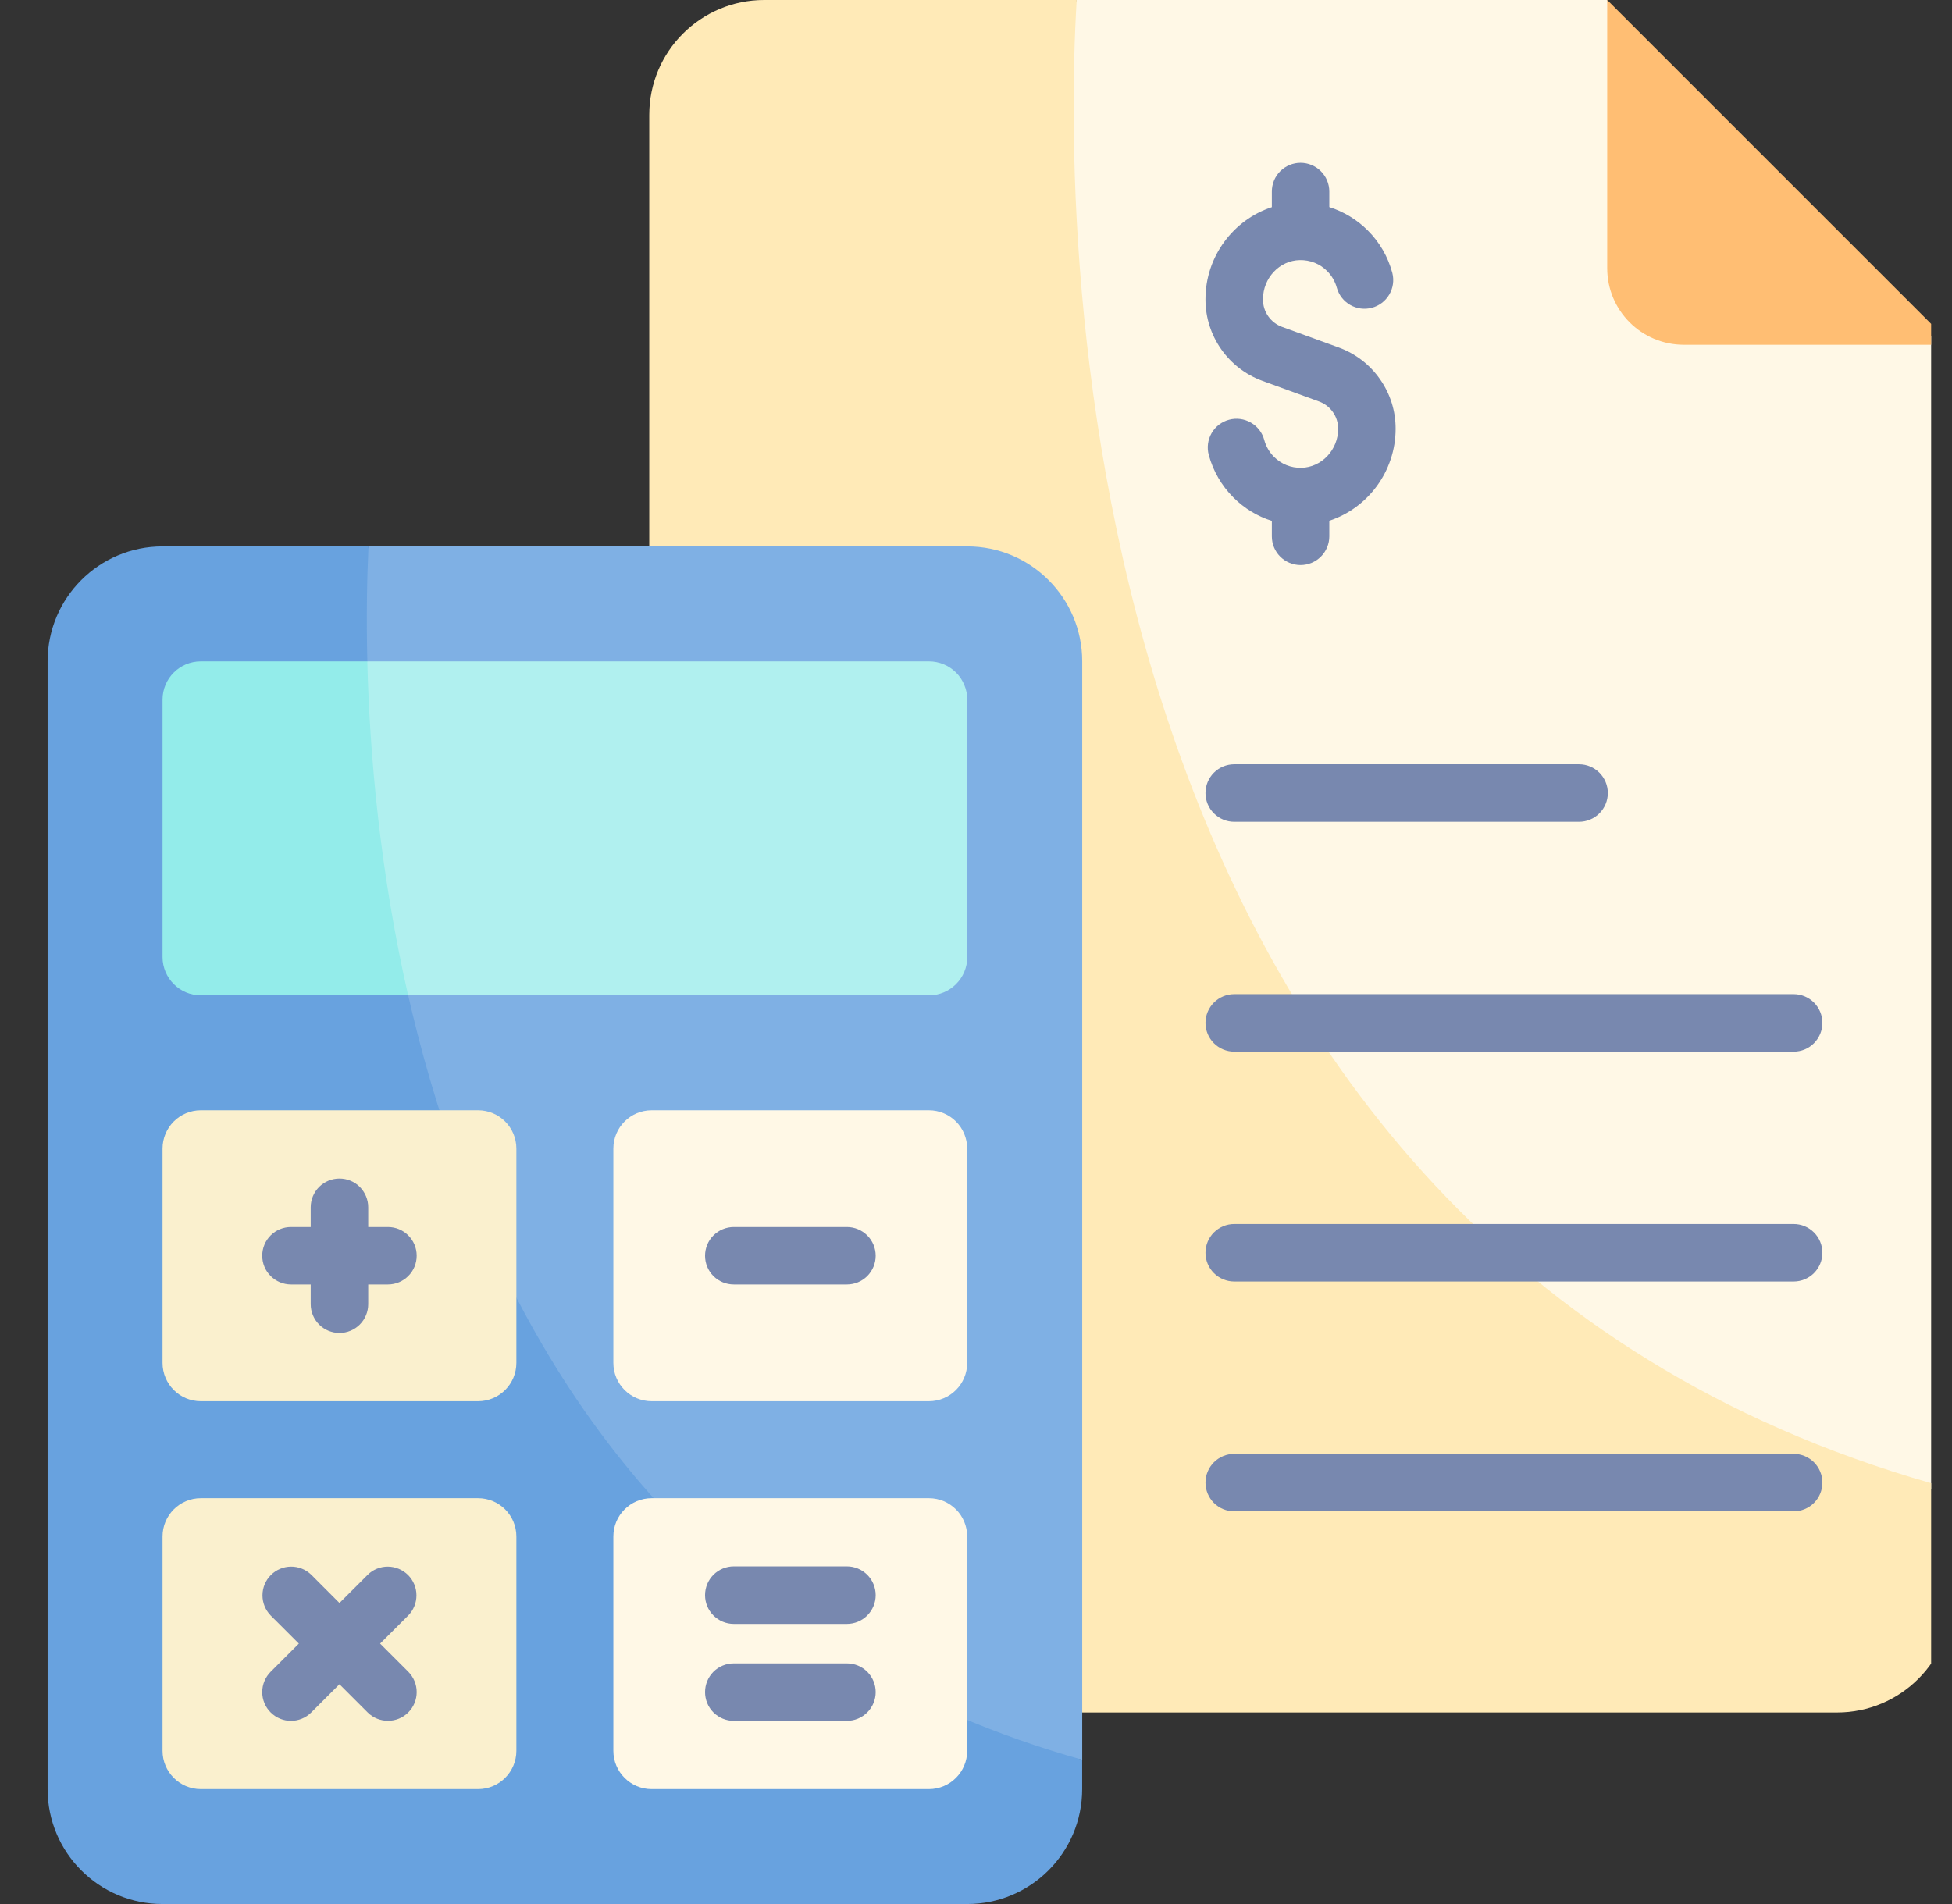 <svg width="41" height="40" viewBox="0 0 41 40" fill="none" xmlns="http://www.w3.org/2000/svg">
<rect x="0" y="0" width="41" height="40" fill="#333333" stroke="none"/>
<g clip-path="url(#clip0_389_3130)">
<path d="M41.001 7.243V31.281C18.535 31.145 18.708 9.852 22.615 0H33.757L35.968 5.231L41.001 7.243Z" fill="#FFF8E6"/>
<path d="M41.001 31.281V33.561C41.001 34.895 39.92 35.976 38.586 35.976H16.051C14.718 35.976 13.637 34.895 13.637 33.561V2.414C13.637 1.081 14.718 0 16.051 0H22.615C22.264 5.814 22.731 26.381 41.001 31.281Z" fill="#FFEAB7"/>
<path d="M41.001 7.243H35.367C34.478 7.243 33.758 6.523 33.758 5.634V0L41.001 7.243Z" fill="#FFBE73"/>
<path d="M37.675 31.75H25.924C25.764 31.75 25.61 31.687 25.497 31.574C25.384 31.46 25.32 31.307 25.32 31.147C25.32 30.987 25.384 30.833 25.497 30.72C25.61 30.607 25.764 30.543 25.924 30.543H37.674C37.834 30.543 37.988 30.607 38.101 30.72C38.214 30.833 38.278 30.987 38.278 31.147C38.278 31.226 38.262 31.305 38.232 31.378C38.202 31.451 38.157 31.518 38.101 31.574C38.045 31.63 37.979 31.674 37.905 31.704C37.832 31.735 37.754 31.75 37.675 31.75ZM37.675 26.922H25.924C25.764 26.922 25.61 26.858 25.497 26.745C25.384 26.632 25.32 26.478 25.32 26.318C25.32 26.158 25.384 26.004 25.497 25.891C25.61 25.778 25.764 25.714 25.924 25.714H37.674C37.834 25.714 37.988 25.778 38.101 25.891C38.214 26.004 38.278 26.158 38.278 26.318C38.278 26.478 38.214 26.631 38.101 26.745C37.988 26.858 37.834 26.922 37.675 26.922ZM37.675 22.093H25.924C25.764 22.093 25.61 22.029 25.497 21.916C25.384 21.803 25.32 21.649 25.32 21.489C25.32 21.329 25.384 21.175 25.497 21.062C25.61 20.949 25.764 20.885 25.924 20.885H37.674C37.834 20.885 37.988 20.949 38.101 21.062C38.214 21.175 38.278 21.329 38.278 21.489C38.278 21.649 38.214 21.802 38.101 21.916C37.988 22.029 37.834 22.093 37.675 22.093ZM33.167 17.264H25.924C25.764 17.264 25.61 17.2 25.497 17.087C25.384 16.974 25.32 16.82 25.32 16.66C25.32 16.5 25.384 16.346 25.497 16.233C25.61 16.12 25.764 16.056 25.924 16.056H33.167C33.327 16.056 33.481 16.12 33.594 16.233C33.707 16.346 33.771 16.5 33.771 16.66C33.771 16.82 33.707 16.974 33.594 17.087C33.481 17.2 33.327 17.264 33.167 17.264ZM29.314 9.007C29.315 8.634 29.2 8.27 28.985 7.965C28.771 7.659 28.469 7.427 28.119 7.3L26.928 6.867C26.811 6.824 26.71 6.746 26.638 6.644C26.566 6.541 26.528 6.42 26.528 6.295V6.285C26.528 5.841 26.874 5.472 27.301 5.464C27.52 5.46 27.722 5.541 27.875 5.694C27.973 5.792 28.043 5.913 28.079 6.046C28.122 6.199 28.223 6.328 28.361 6.407C28.499 6.486 28.662 6.507 28.815 6.466C28.969 6.425 29.1 6.325 29.18 6.189C29.261 6.052 29.284 5.889 29.245 5.735C29.155 5.397 28.977 5.088 28.729 4.841C28.503 4.615 28.226 4.447 27.921 4.35V4.024C27.921 3.864 27.857 3.71 27.744 3.597C27.631 3.484 27.477 3.42 27.317 3.42C27.157 3.42 27.004 3.484 26.89 3.597C26.777 3.71 26.714 3.864 26.714 4.024V4.352C25.909 4.614 25.32 5.387 25.32 6.284V6.295C25.32 7.056 25.801 7.742 26.516 8.001L27.704 8.434C27.822 8.477 27.924 8.554 27.996 8.657C28.069 8.76 28.107 8.882 28.107 9.007C28.107 9.451 27.76 9.819 27.334 9.828C27.116 9.833 26.912 9.75 26.759 9.597C26.661 9.499 26.591 9.377 26.555 9.244C26.513 9.089 26.412 8.957 26.273 8.878C26.134 8.798 25.97 8.776 25.815 8.818C25.661 8.859 25.529 8.96 25.449 9.099C25.369 9.238 25.347 9.403 25.389 9.557C25.48 9.895 25.658 10.203 25.905 10.45C26.136 10.681 26.412 10.848 26.714 10.943V11.268C26.714 11.428 26.777 11.581 26.89 11.694C27.004 11.807 27.157 11.871 27.317 11.871C27.477 11.871 27.631 11.807 27.744 11.694C27.857 11.581 27.921 11.428 27.921 11.268V10.94C28.726 10.677 29.314 9.905 29.314 9.007Z" fill="#7888AF"/>
<path d="M22.731 13.894V36.969C4.737 34.246 5.699 17.378 7.74 11.479H20.317C21.65 11.479 22.731 12.56 22.731 13.894Z" fill="#7FB0E4"/>
<path d="M22.73 36.969V37.586C22.73 38.919 21.649 40 20.316 40H3.414C2.081 40 1 38.919 1 37.586V13.894C1 12.56 2.081 11.479 3.414 11.479H7.74C7.492 16.67 8.178 32.888 22.73 36.969Z" fill="#68A2DF"/>
<path d="M20.317 14.699V20.105C20.317 20.55 19.956 20.91 19.512 20.91H8.573C6.215 18.298 6.111 15.831 7.716 13.894H19.512C19.617 13.894 19.722 13.915 19.82 13.955C19.917 13.995 20.006 14.055 20.081 14.129C20.156 14.204 20.215 14.293 20.255 14.391C20.296 14.488 20.317 14.593 20.317 14.699Z" fill="#B0F0EF"/>
<path d="M12.883 28.632V24.13C12.883 23.685 13.243 23.325 13.688 23.325H19.51C19.955 23.325 20.315 23.685 20.315 24.13V28.632C20.315 29.076 19.955 29.437 19.51 29.437H13.688C13.243 29.437 12.883 29.076 12.883 28.632Z" fill="#FFF8E6"/>
<path d="M17.789 26.984H15.412C15.252 26.984 15.099 26.921 14.985 26.808C14.872 26.694 14.809 26.541 14.809 26.381C14.809 26.221 14.872 26.067 14.985 25.954C15.099 25.841 15.252 25.777 15.412 25.777H17.789C17.949 25.777 18.103 25.841 18.216 25.954C18.329 26.067 18.393 26.221 18.393 26.381C18.393 26.541 18.329 26.694 18.216 26.808C18.103 26.921 17.949 26.984 17.789 26.984Z" fill="#7888AF"/>
<path d="M12.883 36.781V32.279C12.883 31.834 13.243 31.474 13.688 31.474H19.51C19.955 31.474 20.315 31.834 20.315 32.279V36.781C20.315 37.225 19.955 37.586 19.51 37.586H13.688C13.243 37.586 12.883 37.225 12.883 36.781Z" fill="#FFF8E6"/>
<path d="M17.789 34.115H15.412C15.252 34.115 15.099 34.051 14.985 33.938C14.872 33.825 14.809 33.671 14.809 33.511C14.809 33.351 14.872 33.197 14.985 33.084C15.099 32.971 15.252 32.907 15.412 32.907H17.789C17.949 32.907 18.103 32.971 18.216 33.084C18.329 33.197 18.393 33.351 18.393 33.511C18.393 33.671 18.329 33.825 18.216 33.938C18.103 34.051 17.949 34.115 17.789 34.115ZM17.789 36.152H15.412C15.252 36.152 15.099 36.088 14.985 35.975C14.872 35.862 14.809 35.708 14.809 35.548C14.809 35.388 14.872 35.235 14.985 35.121C15.099 35.008 15.252 34.945 15.412 34.945H17.789C17.949 34.945 18.103 35.008 18.216 35.121C18.329 35.235 18.393 35.388 18.393 35.548C18.393 35.708 18.329 35.862 18.216 35.975C18.103 36.088 17.949 36.152 17.789 36.152Z" fill="#7888AF"/>
<path d="M3.414 28.632V24.13C3.414 23.685 3.774 23.325 4.219 23.325H10.041C10.486 23.325 10.846 23.685 10.846 24.13V28.632C10.846 29.076 10.486 29.437 10.041 29.437H4.219C3.774 29.437 3.414 29.076 3.414 28.632Z" fill="#FAF0CE"/>
<path d="M8.149 25.777H7.734V25.362C7.734 25.202 7.67 25.049 7.557 24.935C7.444 24.822 7.29 24.759 7.13 24.759C6.97 24.759 6.816 24.822 6.703 24.935C6.59 25.049 6.526 25.202 6.526 25.362V25.777H6.111C5.951 25.777 5.798 25.84 5.685 25.953C5.571 26.067 5.508 26.22 5.508 26.38C5.508 26.54 5.571 26.694 5.685 26.807C5.798 26.92 5.951 26.984 6.111 26.984H6.526V27.399C6.526 27.559 6.59 27.713 6.703 27.826C6.816 27.939 6.97 28.003 7.13 28.003C7.29 28.003 7.444 27.939 7.557 27.826C7.67 27.713 7.734 27.559 7.734 27.399V26.984H8.149C8.309 26.984 8.462 26.92 8.575 26.807C8.689 26.694 8.752 26.54 8.752 26.38C8.752 26.22 8.689 26.067 8.575 25.953C8.462 25.84 8.309 25.777 8.149 25.777Z" fill="#7888AF"/>
<path d="M3.414 36.781V32.279C3.414 31.834 3.774 31.474 4.219 31.474H10.041C10.486 31.474 10.846 31.834 10.846 32.279V36.781C10.846 37.225 10.486 37.586 10.041 37.586H4.219C3.774 37.586 3.414 37.225 3.414 36.781Z" fill="#FAF0CE"/>
<path d="M8.576 35.121L7.984 34.529L8.575 33.938C8.686 33.825 8.748 33.672 8.747 33.513C8.747 33.354 8.683 33.202 8.571 33.089C8.458 32.977 8.306 32.913 8.147 32.912C7.988 32.911 7.835 32.973 7.722 33.085L7.13 33.676L6.539 33.084C6.425 32.973 6.272 32.911 6.113 32.912C5.954 32.913 5.802 32.976 5.69 33.089C5.577 33.201 5.514 33.353 5.513 33.512C5.512 33.671 5.574 33.824 5.685 33.938L6.277 34.529L5.685 35.121C5.629 35.178 5.584 35.244 5.554 35.317C5.523 35.391 5.508 35.469 5.508 35.548C5.508 35.628 5.523 35.706 5.554 35.779C5.584 35.853 5.629 35.919 5.685 35.975C5.803 36.093 5.957 36.152 6.111 36.152C6.266 36.152 6.42 36.093 6.538 35.975L7.13 35.383L7.722 35.975C7.84 36.093 7.994 36.151 8.149 36.151C8.303 36.151 8.458 36.093 8.575 35.975C8.632 35.919 8.676 35.852 8.706 35.779C8.737 35.706 8.752 35.627 8.752 35.548C8.752 35.469 8.737 35.39 8.706 35.317C8.676 35.244 8.632 35.177 8.576 35.121Z" fill="#7888AF"/>
<path d="M8.572 20.91H4.219C3.775 20.91 3.414 20.55 3.414 20.105V14.698C3.414 14.253 3.775 13.894 4.219 13.894H7.715C7.763 15.83 7.977 18.298 8.572 20.91Z" fill="#93ECEA"/>
</g>
<defs>
<clipPath id="clip0_389_3130">
<rect width="40" height="40" fill="white" transform="translate(0.562)"/>
</clipPath>
</defs>
</svg>
